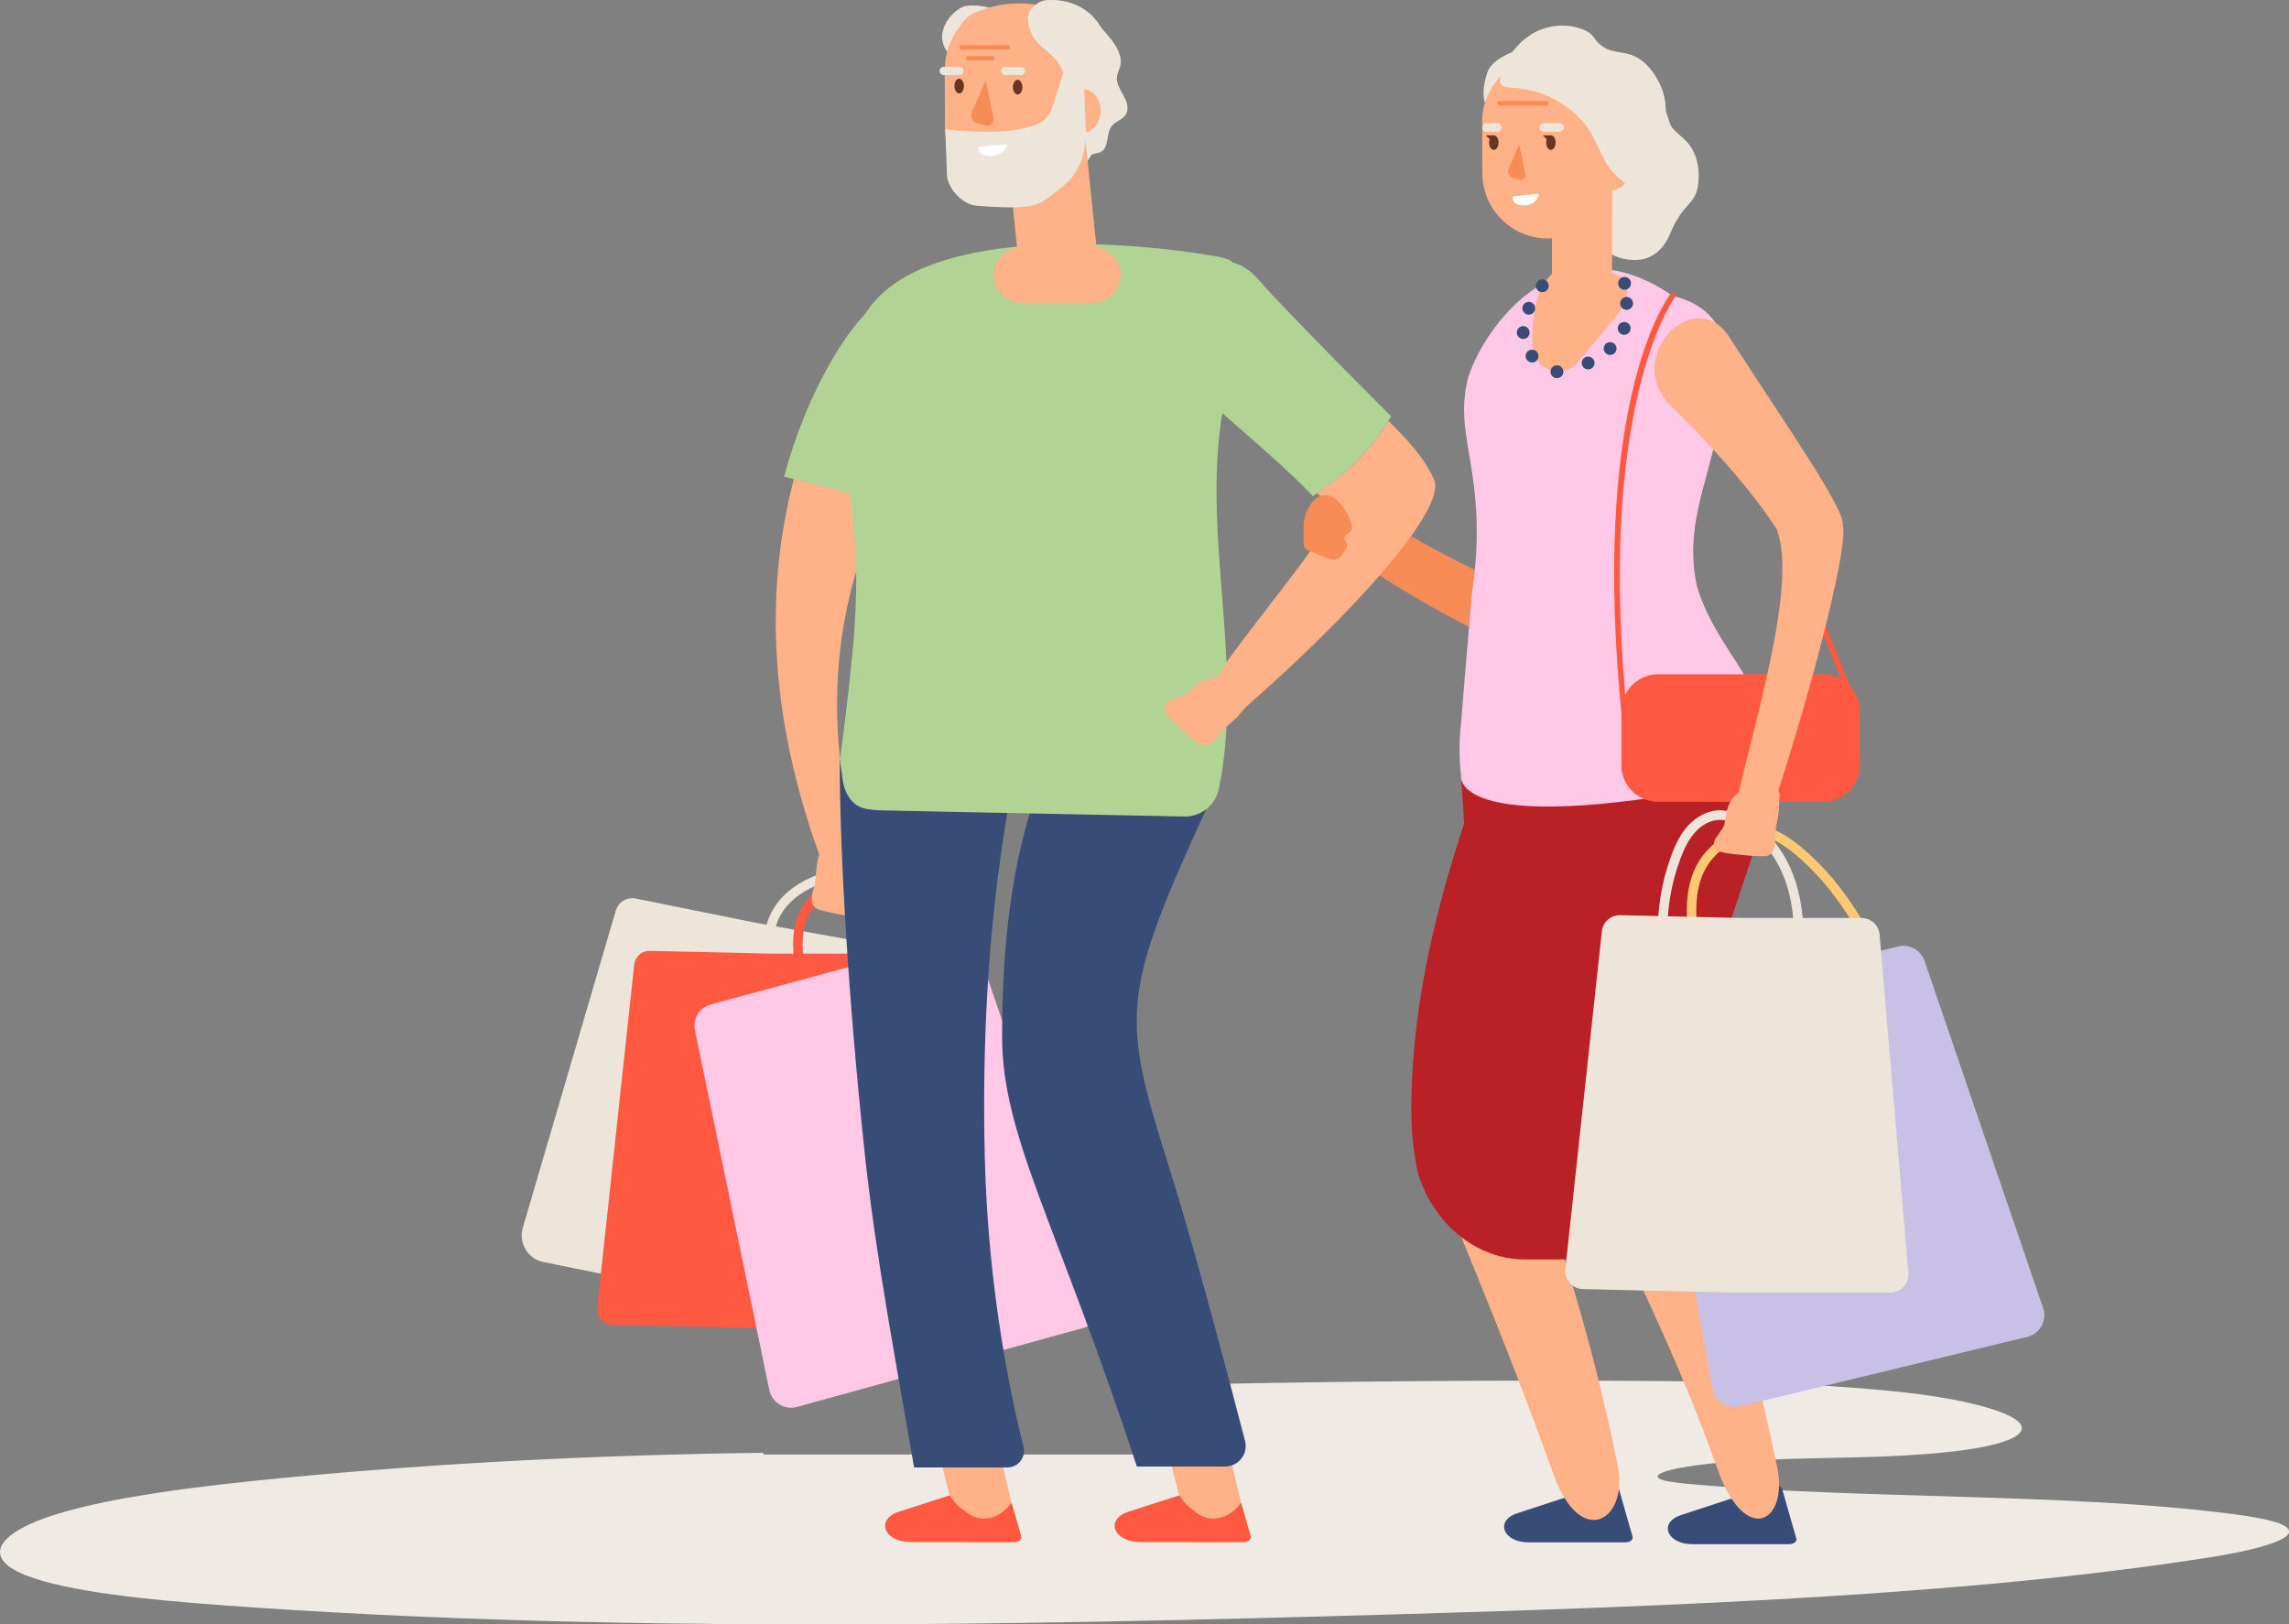 <?xml version="1.0" encoding="UTF-8"?> <!-- Generator: Adobe Illustrator 24.1.2, SVG Export Plug-In . SVG Version: 6.00 Build 0) --> <svg xmlns="http://www.w3.org/2000/svg" xmlns:xlink="http://www.w3.org/1999/xlink" version="1.1" id="Ñëîé_1" x="0px" y="0px" viewBox="0 0 188.58 133.85" style="enable-background:new 0 0 188.58 133.85;" xml:space="preserve"><rect x="0" y="0" width="188.58" height="133.85" fill="#808080" stroke="none"/> <style type="text/css"> .st0{fill:#EFEAE4;} .st1{fill:#FF5941;} .st2{fill:#EDE5DA;} .st3{fill:#FFC8E6;} .st4{fill:#FFB288;} .st5{fill:#B1D394;} .st6{fill:#FFD59B;} .st7{fill:#374D78;} .st8{fill:#F78C57;} .st9{fill:#293137;} .st10{fill:#B92127;} .st11{fill:#C8C1E5;} .st12{fill:#FFC973;} .st13{fill:#FFFFFF;} .st14{fill:#693523;} </style> <g> <path class="st0" d="M4.74,124.74c4.71-1.43,11.77-2.31,18.89-2.99c12.47-1.19,25.81-1.88,39.26-2.04v0.14h37.5v-5.82 c11.26-0.22,22.81-0.31,34-0.25c7.86,0.04,15.95,0.19,22.99,1.01c5.84,0.68,11.09,2.24,8.52,3.65c-2.01,1.1-7.73,1.52-12.82,1.64 c-5.08,0.13-10.61,0.13-14.66,0.87c-1.21,0.22-2.3,0.59-1.67,0.91c0.41,0.21,1.4,0.32,2.33,0.41c14.32,1.3,31.17,0.73,44.66,2.46 c1.78,0.23,3.57,0.52,4.38,0.95c1.86,1-2.2,2.04-6.05,2.64c-19.63,3.1-43.89,4.03-67.38,4.71c-32.06,0.93-65.24,1.51-96.1-0.74 c-6.39-0.46-13.08-1.14-16.47-2.49C-1.77,128.25,0.04,126.17,4.74,124.74z"></path> </g> <g> <path class="st1" d="M152.32,57.16c0.2-0.06,0.26-0.2,0.21-0.31l-12.55-31.49c-0.05-0.12-0.19-0.17-0.3-0.13 c-0.12,0.05-0.17,0.18-0.13,0.3l12.55,31.49C152.14,57.11,152.22,57.16,152.32,57.16z"></path> </g> <g> <g> <path class="st2" d="M64.71,73.66c0.91-0.85,2.13-1.48,3.71-1.93l0.16-0.05l0.14,0.08c0.13,0.08,0.23,0.21,0.27,0.37 c0.04,0.16,0.01,0.32-0.08,0.45l-0.31-0.2l0.03,0.1c-1.46,0.42-2.57,0.99-3.39,1.75c-0.98,0.91-1.52,2.13-1.45,3.27l-0.78,0.05 C62.94,76.18,63.57,74.73,64.71,73.66z M68.26,72.15c-0.03,0.05-0.04,0.11-0.03,0.16c0.01,0.05,0.05,0.1,0.1,0.13l0.1-0.17 L68.26,72.15z"></path> </g> </g> <g> <g> <path class="st2" d="M62.18,76.02l11.13,2l-2.87,30.85l-14.06-2.52l-11.61-2.36c-1.28-0.26-2.07-1.56-1.7-2.82l7.66-26.13 c0.21-0.72,0.93-1.15,1.66-1L62.18,76.02z"></path> </g> <g> <path class="st1" d="M63.68,78.58h10.15c0.66,0,1.2,0.5,1.26,1.16l2.41,28.34c0.06,0.74-0.52,1.37-1.26,1.37H63.33l-12.9-0.29 c-0.74-0.02-1.31-0.66-1.23-1.4l3.05-28.28c0.07-0.65,0.63-1.14,1.29-1.13L63.68,78.58z"></path> </g> <g> <path class="st3" d="M89.22,109.43l-23.56,6.5c-1.02,0.28-2.06-0.36-2.28-1.39l-6.13-29.67c-0.19-0.93,0.37-1.85,1.29-2.1 l19.94-5.4c0.91-0.25,1.86,0.26,2.17,1.15l9.81,28.55C90.81,108.07,90.24,109.15,89.22,109.43z"></path> </g> </g> <g> <g> <path class="st1" d="M66.03,74.84c0.28-0.5,0.67-0.92,1.06-1.32c0.06,0.16,0.13,0.31,0.21,0.45c0.04,0.11,0.07,0.22,0.13,0.32 c-0.27,0.29-0.52,0.6-0.72,0.94c-0.78,1.35-0.64,3-0.39,4.87l-0.77,0.1C65.34,78.65,65.06,76.53,66.03,74.84z"></path> </g> </g> <path class="st4" d="M71.45,75.5c0.29-0.2,0.39-0.59,0.27-0.92c-0.24-0.64-0.4-1.12-0.38-1.31c0.12-0.64,0.21-1.76-0.11-2.32 c-0.17-0.31-0.36-0.63-0.67-0.8c-0.37-0.21-0.83-0.16-1.23-0.31c-0.33-0.12-0.61-0.37-0.96-0.45c-0.34-0.08-0.81,0.14-0.76,0.49 l-0.28,1.17c-0.14,0.82-0.08,1.32-0.25,2c-0.08,0.31-0.19,0.61-0.21,0.93c-0.02,0.32,0.08,0.66,0.34,0.85 c0.42,0.3,3.09,0.71,3.2,0.72C70.5,75.54,71.28,75.61,71.45,75.5z"></path> <polygon class="st4" points="82.45,120.07 83.45,124.33 80.22,125.99 77.7,124.7 78.25,123.28 77.17,119.06 "></polygon> <path class="st1" d="M74.07,124.56l4.19-1.35c0.35,0.59,0.75,1,1.18,1.25c1.26,1.16,2.88,0.75,3.9-0.64l0.8,2.78 c0.07,0.25-0.24,0.48-0.64,0.48l-8.46-0.01C72.82,127.06,72.1,125.2,74.07,124.56z"></path> <polygon class="st4" points="101.36,120.07 102.36,124.33 99.12,125.99 96.61,124.7 97.16,123.28 96.08,119.06 "></polygon> <path class="st1" d="M92.98,124.56l4.19-1.35c0.35,0.59,0.75,1,1.18,1.25c1.26,1.16,2.88,0.75,3.9-0.64l0.8,2.78 c0.07,0.25-0.24,0.48-0.64,0.48l-8.46-0.01C91.73,127.06,91.01,125.2,92.98,124.56z"></path> <g> <g> <g> <path class="st4" d="M65.98,37.41l8.59,0.77c-5.9,9.36-7.22,21.15-3.61,32.61c0.18,0.59-0.55,1.01-0.96,1.15 c-0.52,0.18-1.94-0.01-2.16-0.58C62.02,55.91,63.8,44.58,65.98,37.41z"></path> </g> <g> <g> <path class="st5" d="M71.89,25.33c4.3-3.18,10.33,5.29,6.82,8.89c-0.05,0.04-0.11,0.1-0.19,0.18c-0.09,0.08-0.18,0.16-0.28,0.23 c0.08-0.06,0.14-0.1,0.2-0.15c-0.06,0.07-0.13,0.15-0.21,0.24c-0.74,0.87-3.83,5.93-4.46,6.85l-9.17-2.29 C66.57,31.86,70.17,26.61,71.89,25.33z"></path> </g> </g> <g> <path class="st6" d="M78.71,34.22c0.15-0.13,0.1-0.03-0.27,0.26c0.03-0.03,0.05-0.05,0.08-0.08 C78.59,34.34,78.65,34.28,78.71,34.22z"></path> </g> </g> </g> <g> <g> <g> <path class="st7" d="M100.93,120.84h-7.27c-6.61-20.16-11.12-27.21-11.1-35.48c0.01-6.45,0.54-13,2.57-19.29l14.57-0.11 c-7.6,16.51-7.32,17.68-3.14,31.01c1.92,6.15,4.82,17.15,6.01,21.75C102.85,119.8,102.04,120.84,100.93,120.84z"></path> </g> </g> </g> <g> <g> <path class="st7" d="M82.98,120.92h-7.67c-1.49-8.63-3.15-17.39-4.04-25.62c-1.41-13.18-2.08-24.99-2.09-32.69 c0.02-0.02,14.58-0.02,14.58-0.02c-0.17,1.83-3.1,13.14-2.63,32.71c0.27,11.26,2.27,20.28,3.19,23.9 C84.55,120.07,83.89,120.92,82.98,120.92z"></path> </g> </g> <g> <g> <g> <path class="st5" d="M70.22,53.89c0.07-0.69,0.13-1.39,0.17-2.08c0.34-4.95,0.17-9.87-1.24-14.74c0.26-2.96,0.63-5.87,1.16-8.67 c0.88-4.64,5.5-6.85,11-7.76c5.31-0.87,11.45-0.53,15.87,0.03c1.19,0.15,2.27,0.32,3.16,0.48c1.31,0.24,1.38,0.57,1.49,1.2 c0.42,2.31,0.25,6.05-0.39,8.31c-3.25,11.5,1.31,22.94-1.02,34.33c-0.28,1.35-1.47,2.32-2.85,2.29 c-7.74-0.17-17.73-0.34-24.97-0.51c-0.8-0.02-1.67-0.07-2.26-0.61c-0.59-0.54-0.87-1.34-0.95-2.13 c-0.09-0.85-0.11-0.58-0.19-1.44C69.54,60.09,69.99,56.38,70.22,53.89z"></path> </g> </g> </g> <g> <path class="st8" d="M109.74,40.45c1.09,0.61,2.21,1.26,3.35,1.92c3.15,1.82,6.42,3.71,9.48,5.09l0.64,0.29l0.01-0.7 c0.04-2.97-0.54-6.96-1.78-12.22c-0.44-1.89,0.22-3.53,1.82-4.52c1.66-1.02,3.81-0.98,5.21,0.06l-0.12,22.22 c0,0.57-0.3,1.09-0.8,1.38c-0.5,0.29-1.09,0.29-1.59,0c-8.07-3.47-14.23-7.64-18.09-10.64C108.64,42.41,109.37,41.12,109.74,40.45z "></path> </g> <g> <g> <path class="st7" d="M138.49,124.84l7.44-2.44c0.37-0.12,0.81,0.02,0.89,0.28l1.17,4.1c0.07,0.24-0.22,0.46-0.6,0.46h-7.97 C137.31,127.23,136.63,125.45,138.49,124.84z"></path> </g> </g> <g> <g> <path class="st7" d="M125,124.69l7.44-2.44c0.37-0.12,0.81,0.02,0.89,0.28l1.17,4.1c0.07,0.24-0.22,0.46-0.6,0.46h-7.97 C123.82,127.09,123.14,125.3,125,124.69z"></path> </g> </g> <g> <g> <path class="st4" d="M140.33,98.5c0.03,0.08,0.05,0.16,0.08,0.24c2.45,7.07,4.5,14.85,6,22.14c0.95,4.62-2.64,6.52-4.87,0.27 c-3.71-10.38-7.31-16.89-9.4-21.98h4.77C138.11,99.16,139.27,98.92,140.33,98.5z"></path> </g> <g> <path class="st4" d="M125.63,99.16h1.74c2.44,7.01,4.42,14.28,5.9,21.52c0.95,4.62-3.06,7.05-5.29,0.8 c-4.62-12.91-7.93-19.91-9.86-25.5l0.46-0.05C120.3,97.9,122.82,99.16,125.63,99.16z"></path> </g> <g> <path class="st4" d="M117.7,95.93c-0.36-1.05-0.66-2.05-0.88-3.02c0.4,1.12,1,2.14,1.77,3.02H117.7z"></path> </g> <g> <path class="st9" d="M125.59,90.6c0,0.12-0.01,0.24-0.01,0.36C125.58,90.84,125.59,90.71,125.59,90.6z"></path> </g> <g> <path class="st9" d="M125.64,89.56c-0.01,0.11-0.02,0.22-0.02,0.33C125.62,89.78,125.63,89.67,125.64,89.56z"></path> </g> <g> <path class="st9" d="M125.74,88.49c-0.01,0.11-0.03,0.21-0.04,0.32C125.71,88.7,125.72,88.6,125.74,88.49z"></path> </g> <g> <path class="st9" d="M125.87,87.42c-0.01,0.1-0.03,0.2-0.04,0.3C125.84,87.62,125.86,87.52,125.87,87.42z"></path> </g> <g> <path class="st9" d="M126.04,86.35c-0.02,0.09-0.03,0.17-0.05,0.26C126.01,86.52,126.03,86.43,126.04,86.35z"></path> </g> <g> <path class="st9" d="M126.25,85.27c-0.01,0.07-0.03,0.14-0.05,0.22C126.22,85.42,126.24,85.34,126.25,85.27z"></path> </g> <g> <path class="st9" d="M126.49,84.19c-0.01,0.06-0.03,0.12-0.04,0.18C126.46,84.3,126.48,84.25,126.49,84.19z"></path> </g> <g> <path class="st9" d="M126.76,83.1c-0.01,0.04-0.02,0.09-0.03,0.13C126.73,83.19,126.75,83.15,126.76,83.1z"></path> </g> <g> <path class="st9" d="M125.6,92c-0.01-0.12,0-0.25-0.01-0.37C125.6,91.75,125.6,91.88,125.6,92z"></path> </g> <g> <path class="st9" d="M125.68,93.02c-0.01-0.12-0.02-0.24-0.03-0.36C125.66,92.78,125.67,92.9,125.68,93.02z"></path> </g> <g> <path class="st9" d="M125.81,94.02c-0.02-0.11-0.03-0.23-0.05-0.34C125.78,93.79,125.79,93.9,125.81,94.02z"></path> </g> <g> <path class="st9" d="M126.01,94.99c-0.02-0.1-0.04-0.21-0.06-0.31C125.97,94.78,125.99,94.88,126.01,94.99z"></path> </g> </g> <path class="st3" d="M120.39,59.42c0.03-0.71,0.81-9.73,0.87-10.44c1.32-9-1.07-12.28-0.57-16.4c-0.03-0.02,0.19-1.2,0.19-1.2 c0.99-3.76,7.39-13.61,16.92-7c7.7,1.78,3.39,12.01,3.64,11.36c-0.91,4.44-2.65,7.87-1.64,12.56c1.69,5.73,6.84,8.94,6.36,15.58 c-0.06,0-13.03,0.11-13.01,0.06h-12.77C120.37,63.93,120.07,61.91,120.39,59.42z"></path> <g> <path class="st10" d="M120.63,67.84c0-0.01-0.26-3.91-0.26-3.91h12.77c-0.01,0.06,0.37,0,0.37,0h12.25h0.44 c-1.41,7.87-9.97,24.86-6.81,35.9c0.28,0.99,0.6,2.05,0.95,3.2c-1.06,0.48-2.22,0.75-3.43,0.75h-11.27c-2.81,0-5.33-1.42-7.05-3.66 c-0.77-1-1.37-2.15-1.77-3.42c-0.33-1.61-0.52-3.16-0.54-4.76C116.18,83.85,118.06,75.58,120.63,67.84z"></path> </g> <g> <g> <path class="st4" d="M133.12,22.63c0.17,0.07,0.35,0.13,0.49,0.25c0.25,0.2,0.38,0.51,0.42,0.82c0.15,1.07-0.59,2.03-1.28,2.85 l-2.79,3.32c-1.1,1.32-3.24,0.79-3.6-0.89c-0.24-1.1-0.08-2.21,0.07-3.32c0.21-1.56,0.88-2.94,2.24-3.67 C130.57,20.99,131.35,21.95,133.12,22.63z"></path> </g> </g> <g> <path class="st11" d="M167.01,110.16l-23.67,5.72c-1.04,0.25-2.07-0.42-2.26-1.47l-5.3-29.56c-0.17-0.96,0.43-1.89,1.38-2.12 l19.21-4.74c0.93-0.23,1.88,0.29,2.19,1.2l9.76,28.58C168.68,108.79,168.07,109.9,167.01,110.16z"></path> </g> <g> <g> <path class="st12" d="M140.7,82.17c0.06,0,0.55-0.04,0.55-0.04l-0.14-0.47c-0.52-1.68-1.06-3.41-1.27-5.14 c-0.16-1.33-0.2-3.24,0.59-4.78c0.53-1.05,1.43-1.9,2.6-2.46c0.66-0.32,1.21-0.46,1.76-0.43c0.88,0.04,1.85,0.51,3.04,1.49 c2.19,1.8,4.19,4.37,5.78,7.45l0.69-0.36c-1.64-3.17-3.7-5.83-5.98-7.69c-1.33-1.09-2.44-1.62-3.5-1.67 c-0.66-0.02-1.36,0.14-2.13,0.51c-1.33,0.64-2.35,1.61-2.96,2.81c-0.87,1.72-0.84,3.8-0.66,5.23c0.21,1.66,0.69,3.29,1.17,4.86 l-0.33,0.17C140.06,81.96,140.38,82.17,140.7,82.17z"></path> </g> </g> <g> <path class="st2" d="M143.42,75.64h9.94c0.77,0,1.42,0.59,1.49,1.36l2.37,27.89c0.07,0.87-0.61,1.62-1.49,1.62h-12.66l-12.66-0.29 c-0.87-0.02-1.54-0.78-1.45-1.65l3.01-27.83c0.08-0.77,0.74-1.35,1.52-1.33L143.42,75.64z"></path> </g> <g> <g> <path class="st2" d="M136.6,77.46l0.78-0.03c-0.1-2.26,0.27-4.58,1.07-6.7c0.24-0.64,0.6-1.47,1.17-2.12 c0.55-0.62,1.26-1.01,1.94-1.05c0.52-0.03,1.08,0.11,1.72,0.43c1.48,0.75,2.72,2.11,3.5,3.83c0.67,1.48,1.01,3.25,1.02,5.26 l0.78,0c-0.01-2.12-0.38-3.99-1.09-5.58c-0.85-1.89-2.22-3.38-3.86-4.21c-0.77-0.39-1.46-0.55-2.12-0.52 c-0.89,0.06-1.79,0.54-2.48,1.31c-0.66,0.74-1.05,1.65-1.32,2.36C136.88,72.67,136.49,75.09,136.6,77.46z"></path> </g> </g> <g> <path class="st2" d="M91.5,3.19c0.5,0.64,0.97,1.42,0.8,2.21c-0.07,0.32-0.25,0.62-0.28,0.95c-0.06,0.54,0.28,1.04,0.54,1.52 c0.27,0.48,0.48,1.08,0.2,1.55c-0.27,0.45-0.88,0.58-1.19,1c-0.46,0.62-0.18,1.72-0.86,2.09c-0.28,0.15-0.65,0.11-0.9,0.31 c-0.36,0.27-0.31,0.86-0.64,1.16c-0.26,0.23-0.67,0.21-0.97,0.03c-0.3-0.18-0.5-0.48-0.66-0.78c-0.32-0.58-0.55-1.25-0.38-1.89 c0.19-0.75,0.87-1.25,1.33-1.88c0.74-0.99,0.91-2.43,0.24-3.46c-0.22-0.34-0.51-0.63-0.75-0.96c-0.23-0.33-0.41-0.73-0.34-1.13 c0.06-0.36,0.32-0.65,0.51-0.97s0.33-0.72,0.15-1.04c-0.09-0.15-0.23-0.26-0.31-0.41c-0.22-0.42,0.14-0.8,0.54-0.86 c0.39-0.06,0.59,0.13,0.87,0.37C90.15,1.67,90.87,2.4,91.5,3.19z"></path> <g> <path class="st2" d="M79.63,0.48c2.59-0.26,6.83,1.19,3.25,11.45c-0.3,0.85-0.69,1.55-1.16,2.08c-1.31-1.35-1.21-2.94-1.21-2.94 c0.37-0.27,0.62-0.9,0.62-1.64c0-0.98-0.46-1.77-1.02-1.77c-0.05,0-0.08,0.04-0.13,0.05c-0.14-1.14-1.2-2.45-1.93-3.43 C76.74,2.53,78.73,0.57,79.63,0.48z"></path> </g> <path class="st4" d="M81.17,5.36h5.8c0.26,0,0.47-0.21,0.47-0.47V1.8c0-0.51-0.42-0.93-0.93-0.93h-5.34 c-1.24,0-2.25,1.01-2.25,2.25C78.92,4.35,79.93,5.36,81.17,5.36z"></path> <path class="st2" d="M90.48,11.52c-0.3,0.85-0.69,1.55-1.16,2.08c-1.31-1.35-1.21-2.94-1.21-2.94c0.37-0.27,0.62-0.9,0.62-1.64 c0-0.98-0.46-1.77-1.02-1.77c-0.04,0-0.08,0.03-0.12,0.04l3.79-3.4C91.82,5.62,91.69,8.06,90.48,11.52z"></path> <g> <g> <path class="st4" d="M89.18,7.34c0.83,0,1.5,0.8,1.5,1.79s-0.66,1.8-1.49,1.81c-0.83,0-1.5-0.8-1.5-1.79 C87.69,8.15,88.35,7.34,89.18,7.34z"></path> </g> </g> <g> <g> <path class="st4" d="M79.99,1.24c-1.31,1.08-2.17,2.72-2.16,4.57l0.02,4.7c0.02,3.21,2.58,5.83,5.7,5.81 c3.12-0.02,5.66-2.66,5.64-5.87l-0.02-4.55L79.99,1.24z"></path> </g> </g> <g> <g> <path class="st4" d="M89.47,22.61l-4.32,0.44c-0.59,0.06-1.13-0.39-1.19-1L82.78,10.6c-0.06-0.61,0.37-1.16,0.97-1.22l4.32-0.44 c0.59-0.06,1.13,0.39,1.19,1l1.18,11.46C90.5,22,90.06,22.55,89.47,22.61z"></path> </g> </g> <path class="st2" d="M89.28,6.21l0.17,4.45c0.06,1.47-0.31,3.08-1.31,4.16c-0.5,0.53-1.68,1.45-2.31,1.82 c-1.19,0.7-4.09,0.38-5.32,0.32c-1.15-0.06-2.31-1.29-2.49-2.42l-0.14-3.88c0,0,3.91,0.5,6.36-0.06c2-0.45,2.2-0.87,2.81-2.83 l1.23-3.9L89.28,6.21z"></path> <path class="st13" d="M82.96,11.88c-0.04,0.37-0.26,0.82-1.15,0.96c0,0-1.31,0.15-1.2-0.72L82.96,11.88z"></path> <path class="st2" d="M82.82,5.51h1.29c0.19,0,0.34,0.15,0.34,0.34c0,0.19-0.15,0.34-0.34,0.34h-1.29c-0.19,0-0.34-0.15-0.34-0.34 C82.48,5.66,82.63,5.51,82.82,5.51z"></path> <path class="st2" d="M77.75,5.51h1.29c0.19,0,0.34,0.15,0.34,0.34c0,0.19-0.15,0.34-0.34,0.34h-1.29c-0.19,0-0.34-0.15-0.34-0.34 C77.41,5.66,77.56,5.51,77.75,5.51z"></path> <path class="st14" d="M78.63,7.09c0,0.33,0.18,0.61,0.39,0.61c0.22,0,0.39-0.27,0.39-0.61c0-0.34-0.18-0.61-0.39-0.61 C78.8,6.48,78.63,6.75,78.63,7.09z"></path> <path class="st14" d="M83.45,7.18c0,0.33,0.18,0.61,0.39,0.61c0.22,0,0.39-0.27,0.39-0.61c0-0.33-0.18-0.61-0.39-0.61 C83.62,6.57,83.45,6.84,83.45,7.18z"></path> <path class="st4" d="M80.19,1.14c0,0,2.56-1.52,6.32-0.52l-1.43,1.22L80.19,1.14z"></path> <path class="st2" d="M84.69,1.45c0.01-0.76,0.91-1.38,1.44-1.43c1.72-0.16,4.36,0.45,5.24,3.86l-3.79,3.4c-0.01,0,0.05-1,0.05-1 c-0.13-0.98-0.92-1.73-1.69-2.33c-0.75-0.59-1.24-1.47-1.24-2.42C84.69,1.51,84.69,1.48,84.69,1.45z"></path> <path class="st8" d="M79.76,4.98h1.98c0.1,0,0.18-0.08,0.18-0.18c0-0.1-0.08-0.18-0.18-0.18h-1.98c-0.1,0-0.18,0.08-0.18,0.18 C79.57,4.9,79.66,4.98,79.76,4.98z"></path> <path class="st8" d="M79.22,4.08h3.81c0.1,0,0.18-0.08,0.18-0.18c0-0.1-0.08-0.18-0.18-0.18h-3.81c-0.1,0-0.18,0.08-0.18,0.18 C79.04,4,79.12,4.08,79.22,4.08z"></path> <path class="st8" d="M80.08,9.24l1.12-2.61l0.66,3.1c0.08,0.39-0.28,0.73-0.66,0.62l-0.67-0.19C80.12,10.06,79.91,9.62,80.08,9.24z "></path> </g> <path class="st4" d="M84.15,24.95h5.88c1.26,0,2.29-1.03,2.29-2.29s-1.03-2.29-2.29-2.29h-5.88c-1.26,0-2.29,1.03-2.29,2.29 S82.89,24.95,84.15,24.95z"></path> <g> <path class="st2" d="M122.55,5.93c0.3-0.89,1.65-1.49,2.01-1.62c0.24-0.28,0.48-0.56,0.74-0.82c0.24-0.24,0.92-0.7,0.92-0.7 c1.16-0.68,2.61-0.88,3.89-0.47c1.47,0.47,1,0.98,2.1,1.62c1.12,0.66,2.6-0.05,4.1,2.21c0.82,1.24,0.9,2.18,0.93,2.99 c0.19,0.58,0.35,1.15,0.49,1.33c0.35,0.47,0.86,0.8,1.26,1.23c0.9,1,1.11,2.49,0.86,3.82c-0.12,0.62-0.51,1.09-0.94,1.56 c-0.58,0.64-0.99,1.4-1.32,2.19c-0.48,1.15-1.37,2.08-2.71,2.15c-1.73,0.08-3.31-0.88-3.72-2.43c-0.24-0.89-0.11-1.9-0.71-2.64 c-0.66-0.82-2.02-1-2.61-1.87c-0.66-0.97-0.04-2.24-0.16-3.38c-0.14-1.39-0.95-2.1-1.93-2.96c-0.18-0.16-0.33-0.24-0.66-0.4 c-0.75-0.29-1.79,0.79-2.73,0.78C122.36,8.53,121.95,7.68,122.55,5.93z"></path> <path class="st4" d="M125.5,10h5.9c0.26,0,0.48-0.22,0.48-0.48V6.38c0-0.52-0.43-0.95-0.95-0.95h-5.43c-1.26,0-2.29,1.03-2.29,2.29 S124.24,10,125.5,10z"></path> <g> <g> <path class="st4" d="M124.16,5.81c-1.24,0.99-2.06,2.5-2.05,4.2l0.02,4.31c0.01,2.95,2.45,5.35,5.4,5.33 c2.96-0.01,5.36-2.44,5.35-5.38l-0.02-4.17L124.16,5.81z"></path> </g> </g> <g> <g> <path class="st4" d="M131.97,24.47l-3.3-0.01c-0.45,0-0.82-0.39-0.82-0.87l0.03-8.9c0-0.47,0.37-0.86,0.83-0.86l3.3,0.01 c0.45,0,0.82,0.39,0.82,0.87l-0.03,8.9C132.8,24.08,132.42,24.47,131.97,24.47z"></path> </g> </g> <path class="st13" d="M126.77,15.95c-0.04,0.38-0.23,0.84-1.05,0.97c0,0-1.19,0.15-1.09-0.74L126.77,15.95z"></path> <path class="st2" d="M127.18,10.15h1.31c0.19,0,0.35,0.16,0.35,0.35c0,0.19-0.16,0.35-0.35,0.35h-1.31c-0.19,0-0.35-0.16-0.35-0.35 C126.84,10.31,126.99,10.15,127.18,10.15z"></path> <path class="st2" d="M122.4,10.15h1.02c0.15,0,0.27,0.16,0.27,0.35c0,0.19-0.12,0.35-0.27,0.35h-1.02c-0.15,0-0.27-0.16-0.27-0.35 C122.13,10.31,122.25,10.15,122.4,10.15z"></path> <path class="st8" d="M123.53,8.7h3.87c0.1,0,0.19-0.08,0.19-0.19c0-0.1-0.08-0.19-0.19-0.19h-3.87c-0.1,0-0.19,0.08-0.19,0.19 C123.34,8.61,123.42,8.7,123.53,8.7z"></path> <g> <path class="st14" d="M127.38,11.75c0,0.33,0.17,0.6,0.39,0.6c0.22,0,0.39-0.27,0.39-0.6c0-0.33-0.17-0.6-0.39-0.6 C127.55,11.15,127.38,11.42,127.38,11.75z"></path> <polygon class="st14" points="127.77,11.15 127.1,11.15 127.51,11.56 "></polygon> </g> <g> <path class="st14" d="M122.68,11.75c0,0.33,0.17,0.6,0.39,0.6s0.39-0.27,0.39-0.6c0-0.33-0.17-0.6-0.39-0.6 S122.68,11.42,122.68,11.75z"></path> <polygon class="st14" points="123.07,11.15 122.41,11.15 122.82,11.56 "></polygon> </g> <g> <g> <path class="st4" d="M132.77,12.01c0.84,0,1.52,0.81,1.53,1.82c0,1.01-0.67,1.83-1.51,1.84c-0.84,0-1.52-0.81-1.53-1.82 C131.26,12.84,131.93,12.02,132.77,12.01z"></path> </g> </g> <path class="st2" d="M130.89,10.66c0.64,0.97,0.98,2.11,1.64,3.07c0.43,0.62,0.99,1.14,1.63,1.53c0.85,0.52,2.04,0.74,2.78,0.08 c0.68-0.61,0.67-1.7,0.35-2.56c-0.67-1.78-2.39-2.96-3.22-4.68c-0.61-1.25-0.78-2.82-1.9-3.64c-0.69-0.5-1.6-0.59-2.45-0.54 c-1.02,0.06-2.03,0.27-3.03,0.49c-0.73,0.16-1.46,0.31-2.19,0.47c-0.08,0.02-0.17,0.04-0.24,0.09c-0.07,0.06-0.11,0.16-0.14,0.25 c-0.13,0.35-0.63,1.2-0.54,1.56c0.11,0.41,0.62,0.42,0.97,0.44C128.06,7.44,130.12,9.48,130.89,10.66z"></path> <path class="st8" d="M124.28,13.92l0.87-2.03l0.52,2.42c0.07,0.31-0.22,0.57-0.52,0.49l-0.52-0.15 C124.32,14.56,124.15,14.21,124.28,13.92z"></path> </g> <g> <path class="st4" d="M114.37,34.67c1.52,1.5,2.98,3.03,3.78,4.86c1.07,2.43-6.87,11.17-15.35,18.58c-1.63,1.43-2.7,2-3.09,1.63 c-0.6-0.55-0.35-2.88,1.67-5.64c2.71-3.7,5.65-7.18,8.84-11.91c-0.44-0.49-1.08-1.02-1.72-1.57 C111,38.94,112.84,37.14,114.37,34.67z"></path> <path class="st5" d="M103.64,23c2.44,2.79,10.87,11.21,10.97,11.31c-0.08,0.13-0.16,0.23-0.24,0.36c-1.53,2.46-3.37,4.27-5.86,5.96 c-0.12,0.08-0.23,0.17-0.35,0.25c-3.11-3.32-8.79-7.7-11.06-10.3C92.97,25.88,99.49,18.26,103.64,23z"></path> </g> <path class="st4" d="M95.89,58.4c-0.01-0.36,0.25-0.67,0.59-0.76c0.65-0.19,1.14-0.34,1.28-0.47c0.44-0.48,1.29-1.21,1.94-1.29 c0.35-0.04,0.72-0.08,1.05,0.07c0.39,0.17,0.63,0.58,0.98,0.81c0.29,0.2,0.66,0.27,0.93,0.5c0.27,0.23,0.37,0.73,0.06,0.9 l-0.78,0.91c-0.58,0.59-1.02,0.85-1.47,1.39c-0.2,0.24-0.38,0.51-0.63,0.72c-0.25,0.2-0.58,0.33-0.89,0.23 c-0.49-0.16-2.4-2.07-2.48-2.15C96.42,59.2,95.9,58.6,95.89,58.4z"></path> <path class="st8" d="M110.75,44.3c-0.02,0.13,0.09,0.24,0.15,0.35c0.18,0.34-0.06,0.74-0.3,1.05c-0.08,0.1-0.16,0.2-0.26,0.28 c-0.33,0.23-0.79,0.09-1.17-0.06c-0.37-0.15-0.75-0.29-1.12-0.44c-0.23-0.09-0.49-0.2-0.59-0.43c-0.05-0.12-0.06-0.26-0.06-0.4 c0-0.46,0-0.91,0-1.37c0-1.18,1.07-3.16,2.51-2.25c0.51,0.32,1.01,1.12,1.26,1.66c0.14,0.31,0.29,0.65,0.15,0.99 C111.22,43.93,110.79,44.06,110.75,44.3z"></path> <path class="st3" d="M120.37,63.93c0,0-0.96,5.58,24.79,0.17C145.16,64.1,124.3,61.78,120.37,63.93z"></path> <g> <path class="st1" d="M136.61,55.56h13.58c1.67,0,3.03,1.35,3.03,3v4.51c0,1.65-1.37,3-3.03,3h-13.58c-1.67,0-3.03-1.35-3.03-3 v-4.51C133.58,56.91,134.94,55.56,136.61,55.56z"></path> </g> <g> <path class="st4" d="M142.91,66.76c1.51-6.97,5.23-18.54,3.47-23.14c-2.06-3.24-5.85-7.42-8.64-10.09 c-4.17-3.99,1.84-10.23,4.74-5.74c4.86,7.54,9.46,14.05,9.35,15.49c0.47,2.24-3.35,16.16-5.99,23.87L142.91,66.76z"></path> </g> <path class="st4" d="M141.37,70.01c-0.23-0.27-0.21-0.68-0.01-0.96c0.4-0.55,0.69-0.97,0.72-1.16c0.05-0.65,0.27-1.75,0.74-2.21 c0.25-0.25,0.52-0.51,0.87-0.59c0.41-0.1,0.85,0.07,1.27,0.04c0.35-0.03,0.69-0.19,1.04-0.18c0.35,0.02,0.74,0.35,0.6,0.67 l-0.05,1.2c-0.09,0.82-0.28,1.3-0.3,2c-0.01,0.32,0.01,0.64-0.05,0.95c-0.07,0.31-0.26,0.62-0.56,0.73 c-0.48,0.17-3.17-0.16-3.28-0.18C142.27,70.31,141.5,70.17,141.37,70.01z"></path> <g> <path class="st1" d="M133.92,60.13c0.15-0.01,0.24-0.13,0.23-0.25c-2.81-26.41,3.76-35.28,3.83-35.37c0.08-0.1,0.06-0.24-0.04-0.32 c-0.1-0.08-0.24-0.06-0.32,0.04c-0.28,0.36-6.76,9.06-3.92,35.69C133.71,60.05,133.81,60.13,133.92,60.13z"></path> </g> <path class="st7" d="M133.31,23.35c0,0.29,0.24,0.53,0.53,0.53c0.29,0,0.53-0.24,0.53-0.53c0-0.29-0.24-0.53-0.53-0.53 C133.55,22.81,133.31,23.05,133.31,23.35z"></path> <path class="st7" d="M133.48,25c0,0.29,0.24,0.53,0.53,0.53s0.53-0.24,0.53-0.53c0-0.29-0.24-0.53-0.53-0.53S133.48,24.71,133.48,25 z"></path> <path class="st7" d="M133.28,27.06c0,0.29,0.24,0.53,0.53,0.53s0.53-0.24,0.53-0.53c0-0.29-0.24-0.53-0.53-0.53 S133.28,26.76,133.28,27.06z"></path> <path class="st7" d="M130.31,29.91c0,0.29,0.24,0.53,0.53,0.53s0.53-0.24,0.53-0.53c0-0.29-0.24-0.53-0.53-0.53 S130.31,29.62,130.31,29.91z"></path> <circle class="st7" cx="132.65" cy="28.72" r="0.53"></circle> <path class="st7" d="M127.74,30.63c0,0.29,0.24,0.53,0.53,0.53c0.29,0,0.53-0.24,0.53-0.53c0-0.29-0.24-0.53-0.53-0.53 C127.98,30.1,127.74,30.33,127.74,30.63z"></path> <path class="st7" d="M125.69,29.34c0,0.29,0.24,0.53,0.53,0.53c0.29,0,0.53-0.24,0.53-0.53c0-0.29-0.24-0.53-0.53-0.53 C125.92,28.81,125.69,29.05,125.69,29.34z"></path> <path class="st7" d="M124.96,27.4c0,0.29,0.24,0.53,0.53,0.53s0.53-0.24,0.53-0.53c0-0.29-0.24-0.53-0.53-0.53 S124.96,27.11,124.96,27.4z"></path> <path class="st7" d="M125.42,25.4c0,0.29,0.24,0.53,0.53,0.53s0.53-0.24,0.53-0.53c0-0.29-0.24-0.53-0.53-0.53 S125.42,25.11,125.42,25.4z"></path> <path class="st7" d="M126.53,23.55c0,0.29,0.24,0.53,0.53,0.53s0.53-0.24,0.53-0.53c0-0.29-0.24-0.53-0.53-0.53 S126.53,23.25,126.53,23.55z"></path> </svg> 